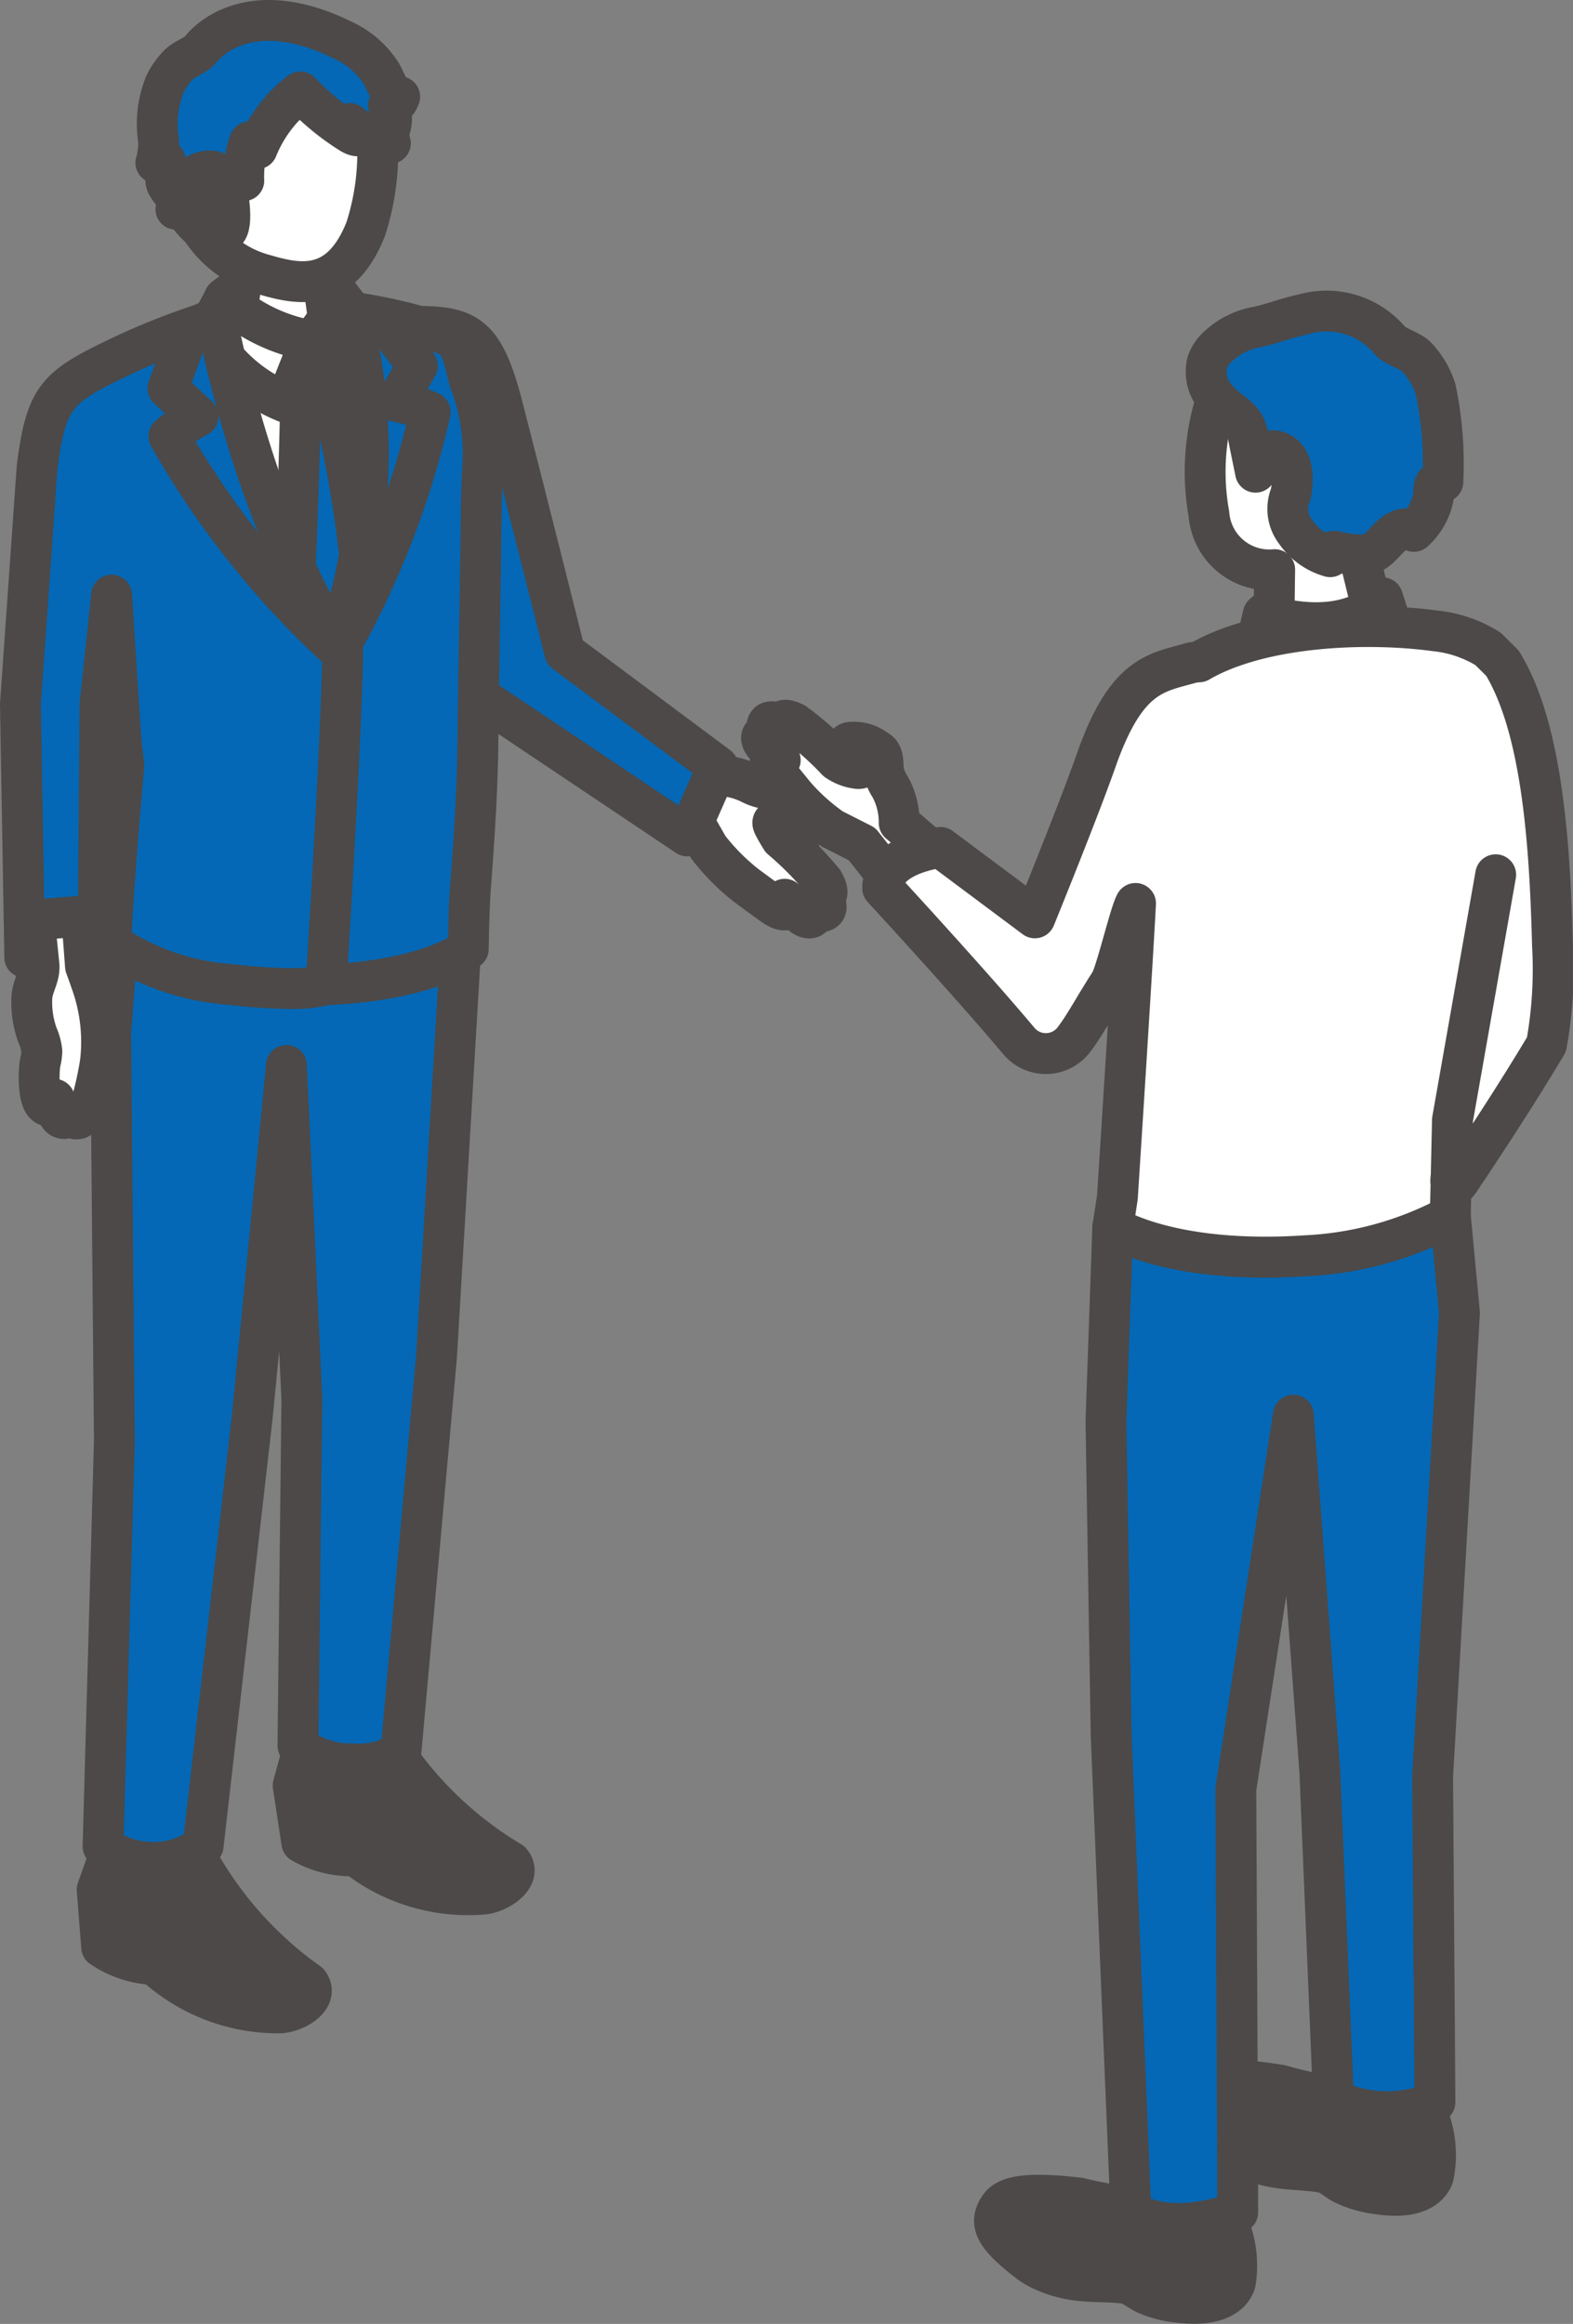 <svg xmlns="http://www.w3.org/2000/svg" width="46.204" height="68.231" viewBox="0 0 46.204 68.231">
  <rect x="0" y="0" width="46.204" height="68.231" fill="#808080" stroke="none"/>
  <defs>
    <style>
      .cls-1 {
        fill: #fff;
      }

      .cls-1, .cls-2, .cls-3 {
        stroke: #4c4948;
        stroke-linecap: round;
        stroke-linejoin: round;
        stroke-width: 1.2px;
      }

      .cls-2 {
        fill: #0468b6;
      }

      .cls-3 {
        fill: #4c4948;
      }
    </style>
  </defs>
  <g id="レイヤー_2" data-name="レイヤー 2">
    <g id="事業案内">
      <g>
        <g>
          <path class="cls-1" d="M19.469,23.218l.823.758.518.906a6.372,6.372,0,0,0,1.12,1.124c.4.294.7.516.8.584.151.1.339.188.409.074.053-.085-.09-.261-.09-.261s.447.417.518.469.218.133.3.038-.019-.287-.019-.287c.185.171.313.168.388.095.094-.092-.054-.387-.054-.387s.25-.024,0-.447a9.664,9.664,0,0,0-1.232-1.253c-.064-.105-.13-.208-.185-.317-.022-.043-.135-.212,0-.2a.172.172,0,0,1,.112.083,3.476,3.476,0,0,1,.214.314.568.568,0,0,0,.146.183.173.173,0,0,0,.216,0,.24.24,0,0,0,.049-.16,4.174,4.174,0,0,0-.006-.548.811.811,0,0,0-.123-.425.677.677,0,0,0-.191-.166,1.586,1.586,0,0,0-.585-.227A1.556,1.556,0,0,1,22.038,23a2.288,2.288,0,0,0-1.147-.228l-1.825-1.7-.99,1.414Z"/>
          <path class="cls-2" d="M16.589,19.154s-1.053-4.213-1.819-7.181c-.583-2.257-1.05-2.427-2.922-2.387-.791,2.25,2.145,10.809,2.145,10.809l6.195,4.148.9-2.037Z"/>
          <path class="cls-1" d="M3.471,27.492l.356-5.015L2.733,12.551A1.918,1.918,0,0,1,3.866,10.4c2.145-.972,4.657-2.178,8.712-.586.555.218.762.887.954,1.451a5.939,5.939,0,0,1,.316,2.117L13.8,14.615l-.06,7.038c-.012,1.487-.087,2.954-.192,4.437-.047.652-.014,1.66-.014,1.66s-1.22,1.087-4.835,1.068C4.764,28.8,3.471,27.492,3.471,27.492Z"/>
          <path class="cls-3" d="M3.3,54.226,2.854,55.48l.132,1.688a2.974,2.974,0,0,0,1.549.512A5.363,5.363,0,0,0,8.17,59.1c.452.01,1.23-.417.893-.879a11.011,11.011,0,0,1-3.476-4.041A10.871,10.871,0,0,0,3.3,54.226Z"/>
          <path class="cls-3" d="M8.961,51.14l-.35,1.285L8.865,54.1a2.957,2.957,0,0,0,1.583.387,5.33,5.33,0,0,0,3.729,1.126c.45-.026,1.2-.514.826-.948a10.908,10.908,0,0,1-3.763-3.75A10.833,10.833,0,0,0,8.961,51.14Z"/>
          <path class="cls-1" d="M9.884,8.572a2.75,2.75,0,0,0-3.294.186,5.23,5.23,0,0,1-.16.766l1.646.591,1.767-.249A9.487,9.487,0,0,0,9.884,8.572Z"/>
          <path class="cls-1" d="M8.265,6.978c-.708,0-1.085.4-1.085.744l-.359,2.314c.033.4.714.725,1.521.725s1.435-.325,1.4-.725L9.4,7.617C9.367,7.266,8.974,6.978,8.265,6.978Z"/>
          <path class="cls-1" d="M7.974,1.336C5.957,1.352,5.4,2.866,5.4,4.7A3.2,3.2,0,0,0,7.783,8.07c.985.287,2.21.543,2.959-1.344A7.324,7.324,0,0,0,10.924,2.9C10.709,2.24,9.991,1.321,7.974,1.336Z"/>
          <polygon class="cls-2" points="10.054 10.843 9.121 10.001 8.402 11.221 8.829 11.852 9.756 11.739 10.054 10.843"/>
          <path class="cls-2" d="M9.756,11.739l-.927.113s-.074,3.94-.323,8.04c-.023.375,1.3,1.258,1.3,1.258s1.012-.962,1-1.331A37.925,37.925,0,0,0,9.756,11.739Z"/>
          <path class="cls-2" d="M9.495,3.327A8.037,8.037,0,0,1,8.824,2.7,3.933,3.933,0,0,0,7.553,4.365l-.222-.2a3.017,3.017,0,0,0-.17,1.138l-.2-.085c.108.046-.57.524-.624.57a1.307,1.307,0,0,0-.417.934A1.974,1.974,0,0,1,5.6,6.4c-.079-.1-.106-.229-.219-.3a.052.052,0,0,0-.028-.011.072.072,0,0,0-.043.024.166.166,0,0,1-.143.029.494.494,0,0,0-.094-.483A1.226,1.226,0,0,1,4.894,5.4c-.075-.192.037-.371,0-.562A.462.462,0,0,0,4.843,4.7a.051.051,0,0,0-.013-.016c-.017-.011-.037,0-.052.019a.291.291,0,0,1-.2.075c.055-.075.045-.229.064-.32a1.375,1.375,0,0,0,.011-.368,3.109,3.109,0,0,1,.185-1.6,2.077,2.077,0,0,1,.422-.6c.164-.161.525-.281.645-.448,0,0,1.233-1.7,4.154-.268a2.64,2.64,0,0,1,1.152,1.005c.069.128.122.266.2.389a.6.6,0,0,0,.329.273.628.628,0,0,1-.12.2.207.207,0,0,1-.21.058.869.869,0,0,1,.058.624c-.017.082-.043.162-.052.245a.338.338,0,0,0,.051.239.287.287,0,0,1-.2,0c-.052.059-.1.123-.158.176a.489.489,0,0,0-.137-.244,2.248,2.248,0,0,0-.26-.207,3.41,3.41,0,0,1-.444-.308q.171.169.341.341c-.1.058-.229,0-.328-.065A7.1,7.1,0,0,1,9.495,3.327Z"/>
          <path class="cls-1" d="M6.675,5.621s-.034-.683-.622-.594c-.5.077-.489.4-.344.971s.493.84.846.825S6.675,5.621,6.675,5.621Z"/>
          <path class="cls-2" d="M3.36,42.309l-.109-12,.22-2.817s1.311,1.2,5.231,1.326a8.159,8.159,0,0,0,4.835-1.068l-.714,12.064L11.776,51.443a2.321,2.321,0,0,1-1.424.343,2.421,2.421,0,0,1-1.6-.532l.115-10.167-.453-9.805L7.409,41.6,5.967,54.19a2.343,2.343,0,0,1-1.454.491,2.485,2.485,0,0,1-1.486-.47Z"/>
          <path class="cls-1" d="M9.121,10s-.383.946-.719,1.813a4.589,4.589,0,0,1-2.345-2.09c.223-.355.533-.966.533-.966A5.023,5.023,0,0,0,9.121,10Z"/>
          <path class="cls-2" d="M9.234,28.77,9.6,19.712a17.107,17.107,0,0,0,.979-10.236c-.014-.064-.028-.126-.044-.191,0-.03-.007-.061-.009-.092l.071.013a15.491,15.491,0,0,1,2.469.609c.578.218.561.894.76,1.458a5.831,5.831,0,0,1,.364,2.13l-.051,1.239c-.021,2.347-.076,4.708-.1,7.054-.014,1.487-.112,2.927-.223,4.411-.048.652-.061,1.754-.061,1.754s-1.153.983-4.51,1.063Z"/>
          <path class="cls-2" d="M9.63,19.6a25.549,25.549,0,0,0,3.008-7.5,4.789,4.789,0,0,0-.985-.311l.608-1.05L11.223,9.343l-.918-.175A17.1,17.1,0,0,1,9.63,19.6Z"/>
          <path class="cls-2" d="M6.086,9.465l-.008-.017-.007.022a21.017,21.017,0,0,0-2.335.907h0l-.035.016-.022.01-.019.01c-1.973.939-2.295,1.164-2.57,3.308L.6,20.681l.128,7.428,2.154-.155.055-7.272.341-3.208.277,4.291.082.712-.007.091c-.076.846-.338,3.944-.363,4.925h0c0,.086,0,.156,0,.207a7.185,7.185,0,0,0,3.52,1.207,16.366,16.366,0,0,0,1.932.119,4.918,4.918,0,0,0,.857-.109s.444-6.92.49-9.762C7.513,16.138,6.086,9.465,6.086,9.465Z"/>
          <path class="cls-2" d="M10.05,19.167a25.681,25.681,0,0,1-5.088-6.359,4.726,4.726,0,0,1,.855-.581L4.933,11.4l.636-1.735.788-.33S7.442,15.286,10.05,19.167Z"/>
          <path class="cls-1" d="M9.121,10a2.485,2.485,0,0,0,.763-1.429s.358.471.56.713a3.587,3.587,0,0,1-.24,2.131A8.015,8.015,0,0,0,9.121,10"/>
          <path class="cls-1" d="M2.511,28.37s.183.5.247.71a5.223,5.223,0,0,1,.163.708,5.15,5.15,0,0,1,.037,1.318l-.009.08a10.057,10.057,0,0,1-.24,1.118c-.022.095-.019.248-.137.295-.006,0-.115.025-.111.01,0,0-.057.218-.175.239-.1.017-.19-.023-.229-.182,0,0-.035.142-.145.171a.172.172,0,0,1-.195-.12c-.023-.053-.117-.44-.117-.44s.006.147-.079.179c-.45.17-.379-1.055-.344-1.24a1.592,1.592,0,0,0,.052-.348,1.572,1.572,0,0,0-.131-.482A2.845,2.845,0,0,1,.935,29.3c.016-.349.228-.6.212-.947L1.01,27.007,2.4,26.9Z"/>
        </g>
        <g>
          <path class="cls-1" d="M26.661,26.481l-1.342-1.7-.871-.441a6,6,0,0,1-1.105-.993c-.294-.362-.516-.629-.585-.72-.1-.136-.191-.307-.088-.378.077-.054.248.071.248.071s-.411-.4-.463-.461-.135-.2-.05-.276.269,0,.269,0c-.169-.164-.172-.284-.107-.358.081-.093.364.032.364.032s.011-.235.418-.018a9.01,9.01,0,0,1,1.231,1.092,1.342,1.342,0,0,0,.627.234c.086,0,.169-.037.131-.143a.3.3,0,0,0-.093-.115,1.756,1.756,0,0,1-.328-.328c-.031-.047-.054-.116-.013-.155a.116.116,0,0,1,.056-.026,1.068,1.068,0,0,1,.773.212.439.439,0,0,1,.12.093.4.4,0,0,1,.064.153c.036.149.012.311.05.455a1.475,1.475,0,0,0,.177.387,2.144,2.144,0,0,1,.268,1.061L27.8,25.348Z"/>
          <path class="cls-1" d="M40.608,17.555s-2.121-.806-3.5.487l-.228.968A4.112,4.112,0,0,0,41,18.9C40.907,18.539,40.608,17.555,40.608,17.555Z"/>
          <g>
            <path class="cls-3" d="M41.923,62.07a3.112,3.112,0,0,1,.186,1.791s-.133.8-1.685.546a3.166,3.166,0,0,1-.992-.3c-.239-.133-.354-.29-.644-.335-.426-.067-.859-.062-1.282-.132a3.481,3.481,0,0,1-1.144-.391,1.952,1.952,0,0,1-.294-.2c-.981-.819-1.126-1.194-.82-1.638.2-.284.645-.465,2.367-.189a11.468,11.468,0,0,0,1.645.353,1.376,1.376,0,0,0,.643-.113,1.674,1.674,0,0,1,.983-.071A1.335,1.335,0,0,1,41.923,62.07Z"/>
            <path class="cls-1" d="M41.937,62.275c.072-.363-.4-.76-1.051-.888s-1.238.062-1.309.424.4.76,1.051.888S41.866,62.637,41.937,62.275Z"/>
          </g>
          <g>
            <path class="cls-3" d="M36.029,65.2a3.1,3.1,0,0,1,.263,1.781s-.1.806-1.66.618a3.168,3.168,0,0,1-1-.261c-.244-.123-.366-.274-.658-.307-.428-.049-.861-.025-1.286-.076a3.482,3.482,0,0,1-1.16-.342,2,2,0,0,1-.3-.187c-1.016-.776-1.177-1.144-.89-1.6.183-.293.625-.492,2.356-.291a11.461,11.461,0,0,0,1.659.282,1.377,1.377,0,0,0,.638-.14,1.666,1.666,0,0,1,.979-.114A1.331,1.331,0,0,1,36.029,65.2Z"/>
            <path class="cls-1" d="M36.053,65.408c.055-.365-.432-.742-1.089-.842s-1.234.115-1.29.48.432.742,1.089.842S36,65.773,36.053,65.408Z"/>
          </g>
          <path class="cls-2" d="M32.686,36.023l-.2,5.708.152,9.2.579,13.982s.942.8,3.139.042c0-1.382-.056-12.424-.056-12.424l1.69-10.98.778,10.466.4,9.633a3.71,3.71,0,0,0,2.98.074c0-.44-.068-9.557-.068-9.557l.789-13.622L42.6,35.7a9.989,9.989,0,0,1-4.226,1.168C34.39,37.139,32.686,36.023,32.686,36.023Z"/>
          <path class="cls-1" d="M35.814,11.473c.27-.634,1.078-1.487,3.158-1.317s2.52,1.7,2.41,3.52a3.373,3.373,0,0,1-1.15,2.445.628.628,0,0,0-.2.636c.156.638.434,1.779.434,1.779,0,.374-.692.732-1.535.8s-1.523-.182-1.518-.556l.028-2.054a1.779,1.779,0,0,1-1.932-1.636A7.03,7.03,0,0,1,35.814,11.473Z"/>
          <path class="cls-1" d="M40.608,17.555s-.895,1.234-3.5.487l-.228.968s2.312,1.272,4.066-.3A11.921,11.921,0,0,0,40.608,17.555Z"/>
          <path class="cls-1" d="M43.933,25.683c-1.041,5.906-1.27,7.2-1.27,7.2L42.6,35.7a9.989,9.989,0,0,1-4.226,1.168c-3.981.268-5.685-.848-5.685-.848l.132-.864s.423-6.539.533-8.63c-.158.267-.574,2.051-.747,2.32-.474.736-.743,1.261-1.07,1.687a1.034,1.034,0,0,1-1.6.043c-1.391-1.661-4.01-4.5-4.01-4.5,0-1,1.7-1.195,1.7-1.195l2.771,2.068s1.264-3.1,1.805-4.638c.876-2.492,1.741-2.555,2.755-2.84a1.09,1.09,0,0,1,.261-.038c1.752-1.025,4.778-1.2,6.926-.912a3.647,3.647,0,0,1,1.563.53l.423.42c1.218,1.981,1.4,5.633,1.471,8.292a12.373,12.373,0,0,1-.178,2.906c-.5.837-1.02,1.66-1.551,2.477q-.3.459-.6.916c-.1.149-.2.3-.3.444a1.443,1.443,0,0,1-.317.389c-.109-.3.029-.429.013-.751"/>
          <path class="cls-2" d="M36.879,13.864c-.07-.347-.143-.694-.211-1.042-.124-.634-.539-.654-.937-1.13a1.146,1.146,0,0,1-.268-1.05,1.106,1.106,0,0,1,.229-.384,2.25,2.25,0,0,1,1.247-.66c.458-.1.877-.272,1.334-.365a2.441,2.441,0,0,1,2.552.762c.126.171.595.293.779.48a2.493,2.493,0,0,1,.564.951,10.658,10.658,0,0,1,.213,2.722c-.071-.065-.194-.007-.235.08a.7.7,0,0,0-.03.283,1.835,1.835,0,0,1-.587,1.091.43.43,0,0,0-.441-.023c-.375.175-.542.66-1,.717a3.226,3.226,0,0,1-.828-.1.258.258,0,0,0-.163.012c-.048.027-.07.1-.026.137a1.847,1.847,0,0,1-1.012-.728,1.1,1.1,0,0,1-.147-1.1c.1-.5.066-1.07-.351-1.247C37.164,13.109,36.988,13.519,36.879,13.864Z"/>
        </g>
      </g>
    </g>
  </g>
</svg>
